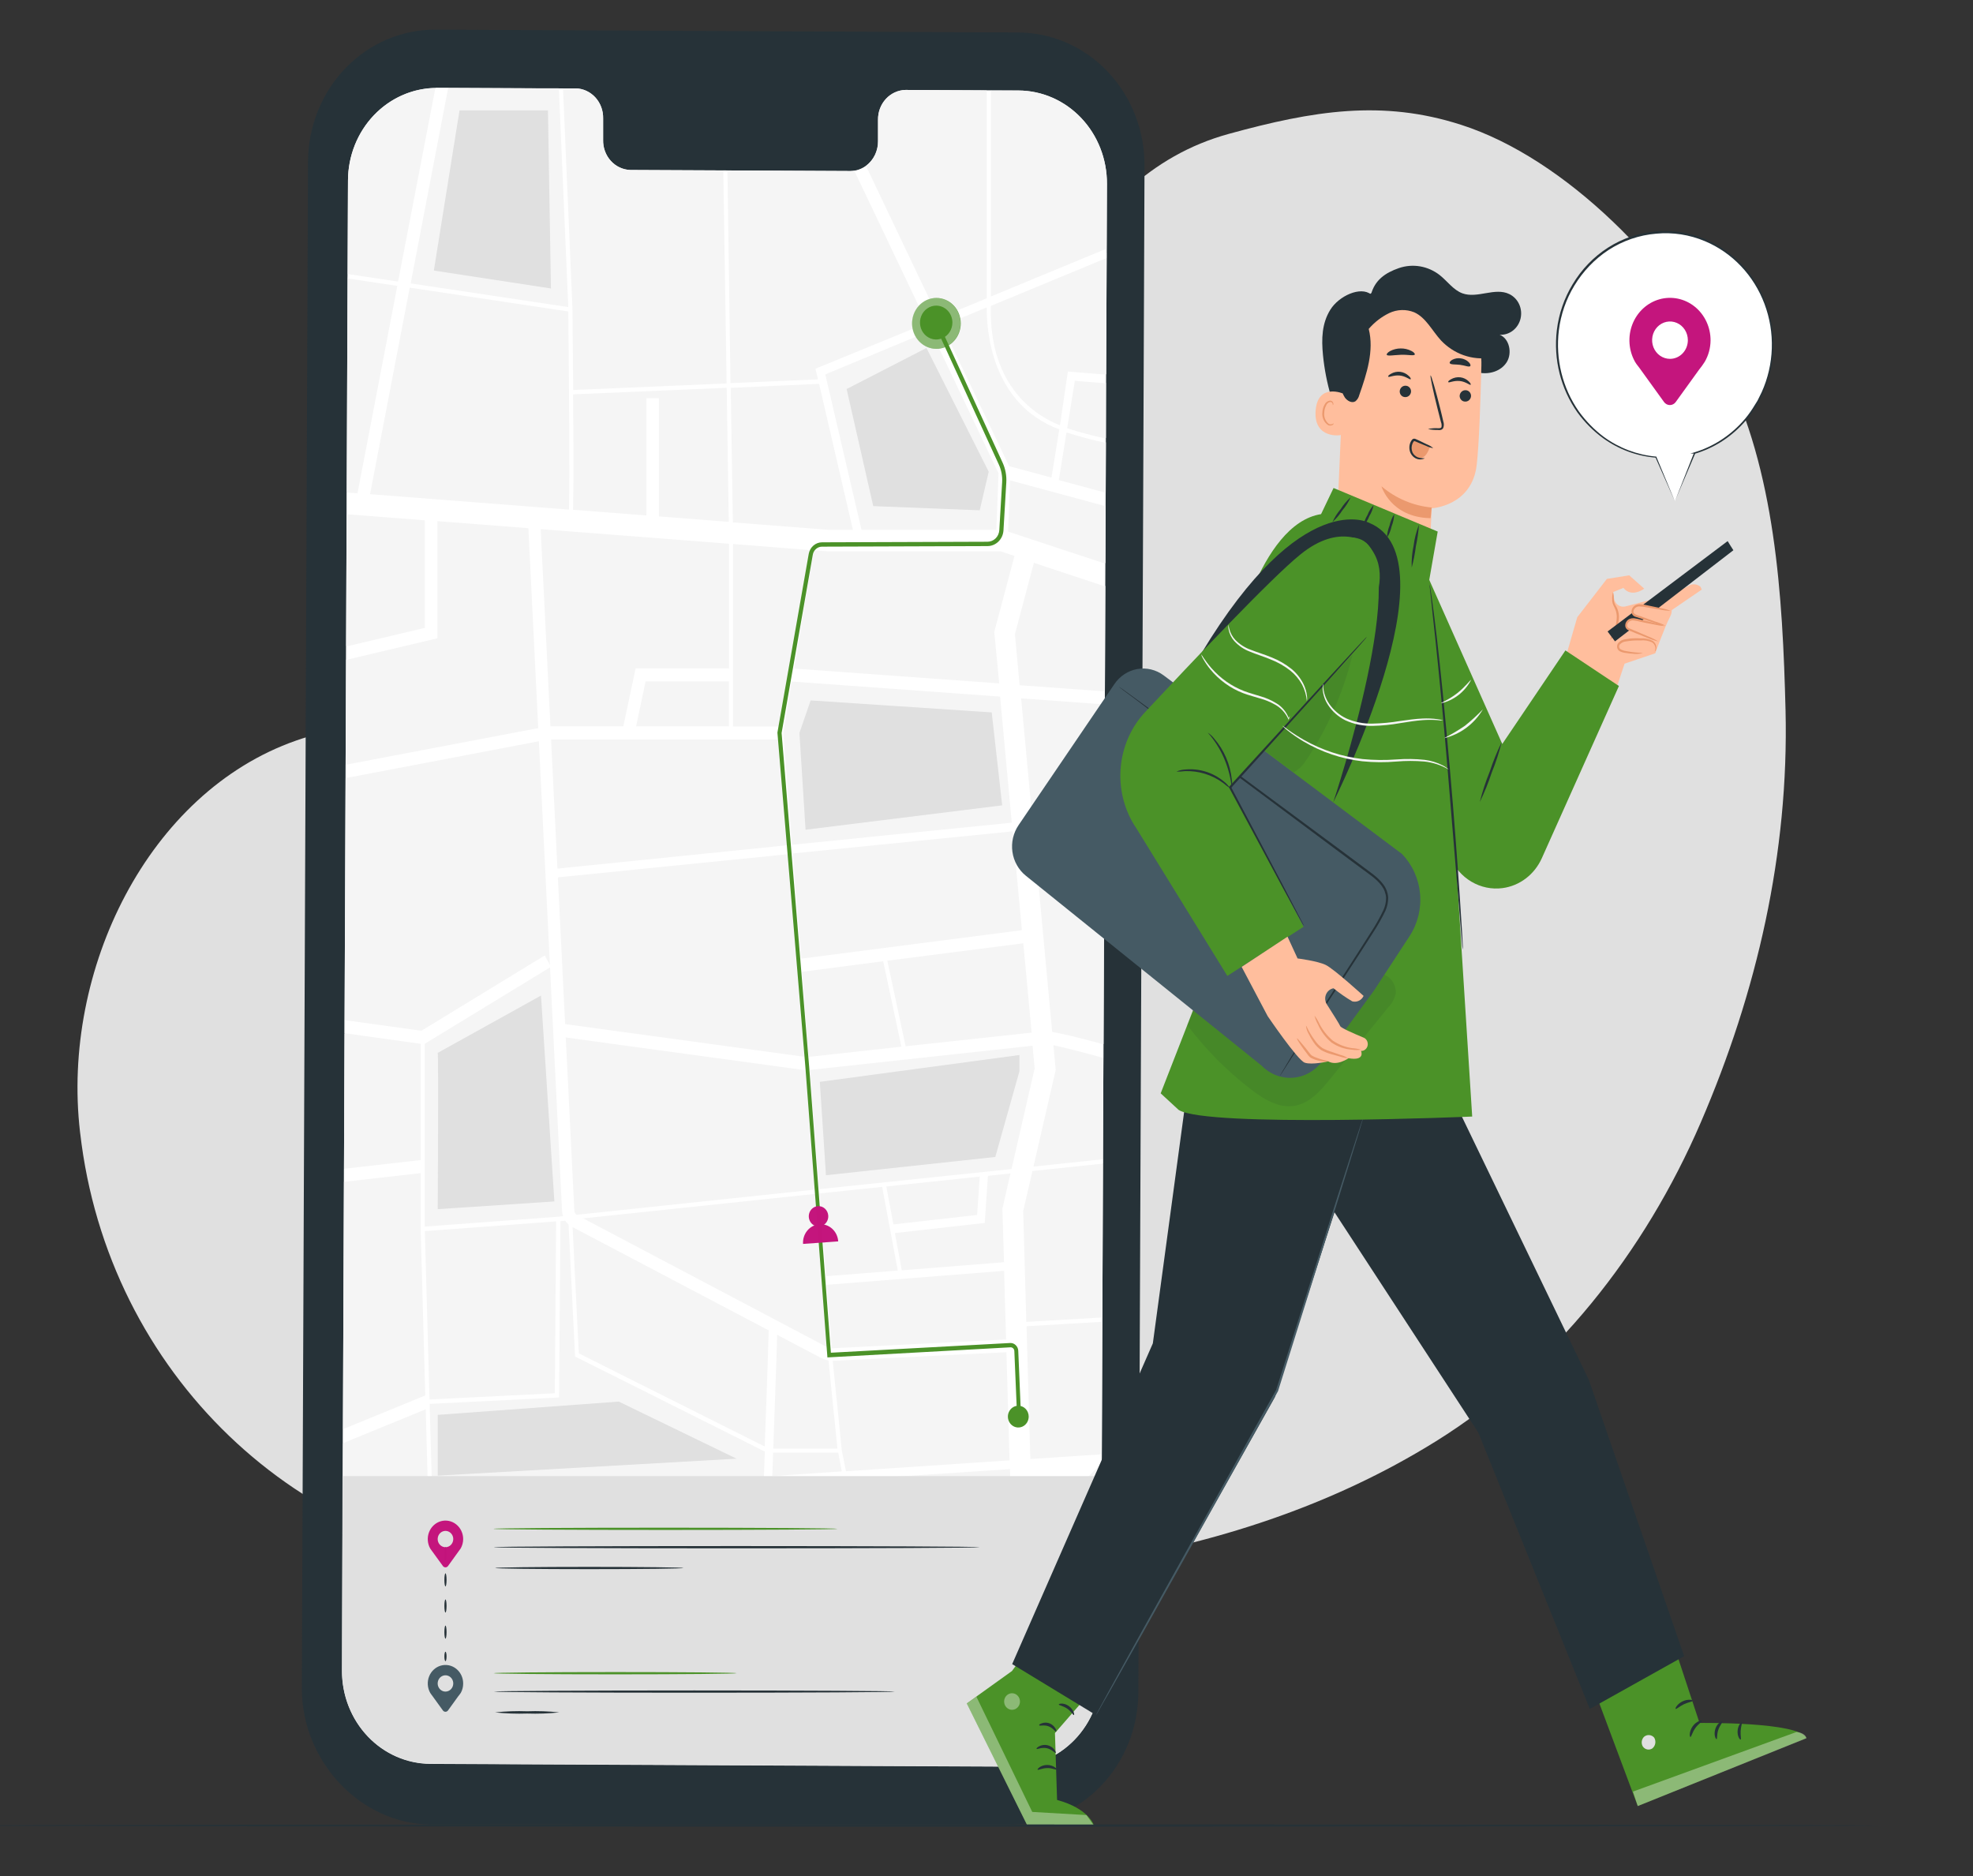 <svg width="428" height="407" viewBox="0 0 428 407" fill="none" xmlns="http://www.w3.org/2000/svg">
<rect x="0" y="0" width="428" height="407" fill="#333333" stroke="none"/>
<g clip-path="url(#clip0)">
<path d="M387.335 154.071C386.711 129.193 385.103 102.03 373.997 80.025C362.891 58.02 339.694 34.362 316.939 27.068C299.86 21.569 284.922 23.997 266.587 29.033C249.182 33.814 238.573 45.841 227.522 61.469C217.926 75.301 210.428 90.598 205.291 106.82C197.583 130.526 177.712 149.337 154.487 155.318C125.046 162.876 92.93 150.594 64.202 160.656C32.14 171.899 13.299 210.41 17.356 245.501C17.455 246.38 17.564 247.258 17.69 248.146C24.757 300.046 67.247 338.689 117.374 340.087L156.656 341.193C209.204 345.463 266.18 340.824 311.481 312.649C336.974 296.795 356.755 271.767 368.945 243.488C381.136 215.21 388.076 185.08 387.335 154.071Z" fill="#E0E0E0"/>
<path d="M219.253 395.765H93.49C78.29 395.699 65.476 382.15 65.476 366.259L66.814 35.089C66.829 31.302 67.559 27.555 68.963 24.063C70.366 20.572 72.414 17.404 74.991 14.741C77.567 12.079 80.621 9.975 83.977 8.549C87.333 7.123 90.925 6.404 94.547 6.433L220.889 7.047C224.502 7.063 228.077 7.823 231.409 9.284C234.741 10.745 237.765 12.878 240.308 15.561C242.852 18.244 244.865 21.424 246.233 24.921C247.6 28.418 248.296 32.162 248.279 35.94L246.941 367.118C246.926 370.901 246.197 374.644 244.797 378.132C243.396 381.62 241.352 384.785 238.78 387.446C236.208 390.107 233.16 392.211 229.809 393.639C226.458 395.066 222.871 395.789 219.253 395.765Z" fill="#263238"/>
<path d="M220.943 19.632L196.445 19.509C194.832 19.541 193.298 20.241 192.178 21.454C191.059 22.667 190.445 24.295 190.471 25.981V30.63C190.498 32.315 189.884 33.943 188.764 35.157C187.645 36.37 186.11 37.069 184.498 37.102L136.748 36.875C135.95 36.853 135.163 36.666 134.433 36.326C133.703 35.986 133.045 35.499 132.495 34.893C131.945 34.287 131.515 33.573 131.23 32.793C130.944 32.013 130.808 31.181 130.829 30.346V25.698C130.871 24.01 130.27 22.375 129.158 21.15C128.046 19.926 126.515 19.213 124.901 19.169H116.289L94.846 19.065C92.314 19.054 89.806 19.564 87.463 20.567C85.12 21.569 82.989 23.044 81.192 24.907C79.395 26.771 77.966 28.986 76.987 31.427C76.009 33.868 75.5 36.486 75.489 39.133L74.179 362.385C74.167 365.031 74.654 367.654 75.611 370.103C76.569 372.552 77.979 374.78 79.761 376.66C81.542 378.539 83.661 380.033 85.995 381.056C88.329 382.079 90.833 382.612 93.364 382.623L219.452 383.228C221.984 383.241 224.494 382.733 226.839 381.731C229.183 380.73 231.315 379.255 233.114 377.391C234.913 375.527 236.342 373.311 237.321 370.869C238.299 368.427 238.808 365.807 238.818 363.16L240.128 39.87C240.149 34.527 238.141 29.393 234.543 25.598C230.945 21.803 226.054 19.657 220.943 19.632Z" fill="#F5F5F5"/>
<path d="M167.428 322.098C167.283 326 167.148 329.656 167.03 332.708H185.104L182.89 321.077L167.428 322.098Z" fill="#F5F5F5"/>
<path d="M93.815 326.963L93.969 332.708H165.223C165.34 329.486 165.476 325.905 165.612 322.22L93.815 326.963Z" fill="#F5F5F5"/>
<path d="M183.839 321.011L186.062 332.708H219.461L219.054 318.687L183.839 321.011Z" fill="#F5F5F5"/>
<path d="M169.235 157.566L175.552 119.292L159.015 118.007V157.566H169.235Z" fill="#F5F5F5"/>
<path d="M92.324 305.714L74.377 313.065L74.323 326.359L92.857 325.14L92.324 305.714Z" fill="#F5F5F5"/>
<path d="M92.243 302.729L91.258 267.081H91.249V254.515L74.603 256.357L74.386 310.023L92.234 302.71L92.243 302.729Z" fill="#F5F5F5"/>
<path d="M91.249 226.444L74.739 224.167L74.621 253.503L91.249 251.661V226.444Z" fill="#F5F5F5"/>
<path d="M214.319 255.044L213.623 265.257L194.122 267.459L195.631 275.537L217.762 273.789L217.437 262.205L219.199 254.524L214.319 255.044Z" fill="#F5F5F5"/>
<path d="M179.167 276.831L194.719 275.612L191.33 257.462L177.757 258.898L179.167 276.831Z" fill="#F5F5F5"/>
<path d="M179.32 278.721L180.504 293.847L182.619 314.605L183.477 319.14L219 316.797L217.816 275.688L179.32 278.721Z" fill="#F5F5F5"/>
<path d="M118.178 207.283L119.543 209.739L92.153 226.425V266.107L121.07 263.972L176.781 258.048L174.748 232.094L121.513 224.819L121.865 221.984L174.522 229.174L171.07 185.212L118.946 190.465L118.775 188.575L170.916 183.332L169.109 160.391H118.946L74.965 168.791L74.748 221.313L91.421 223.59L118.178 207.283ZM94.954 262.328C94.954 262.328 95.162 229.647 94.954 228.428L117.311 215.994L120.211 260.656L94.954 262.328Z" fill="#F5F5F5"/>
<path d="M212.485 255.233L192.234 257.368L193.77 265.597L211.924 263.547L212.485 255.233Z" fill="#F5F5F5"/>
<path d="M167.681 315.096C167.618 316.816 167.554 318.526 167.5 320.199L182.573 319.206L181.796 315.134L167.681 315.096Z" fill="#F5F5F5"/>
<path d="M135.212 157.566L137.869 144.981H158.111V117.94L94.827 113.037V138.424L75.064 143.101L74.974 165.9L118.738 157.566H135.212Z" fill="#F5F5F5"/>
<path d="M177.441 82.33L176.898 80.015L201.062 70.019L185.348 37.026C185.049 37.077 184.747 37.102 184.444 37.102L157.804 36.969L158.527 83.143L177.441 82.33Z" fill="#F5F5F5"/>
<path d="M214.057 64.643V19.594L196.445 19.509C194.832 19.541 193.298 20.241 192.178 21.454C191.059 22.667 190.445 24.295 190.471 25.981V30.63C190.471 31.668 190.237 32.691 189.788 33.617C189.339 34.542 188.687 35.344 187.887 35.958L203.611 68.97L214.057 64.643Z" fill="#F5F5F5"/>
<path d="M123.221 66.571L121.178 19.15H116.29L97.177 19.055L89.044 61.469L123.221 66.571ZM118.865 23.95L119.516 62.574L94.114 58.691L99.671 23.95H118.865Z" fill="#F5F5F5"/>
<path d="M124.142 66.75V67.156C124.142 70.851 124.251 77.549 124.305 84.636L157.587 83.218L156.9 36.969L136.758 36.875C135.959 36.853 135.172 36.666 134.442 36.326C133.712 35.986 133.054 35.499 132.504 34.893C131.954 34.287 131.524 33.573 131.239 32.793C130.953 32.013 130.817 31.181 130.839 30.346V25.698C130.88 24.01 130.279 22.375 129.167 21.15C128.055 19.926 126.524 19.213 124.91 19.169H122.1L124.133 66.75H124.142Z" fill="#F5F5F5"/>
<path d="M86.351 61.081L94.412 19.093C89.377 19.182 84.577 21.33 81.04 25.076C77.502 28.822 75.51 33.869 75.489 39.133L75.399 60.07L75.489 59.456L86.351 61.081Z" fill="#F5F5F5"/>
<path d="M92.116 112.829L75.191 111.516L75.073 140.191L92.116 136.166V112.829Z" fill="#F5F5F5"/>
<path d="M86.17 61.969L75.399 60.354L75.209 106.782L77.531 106.962L86.17 61.969Z" fill="#F5F5F5"/>
<path d="M120.356 302.19L120.645 264.907L92.162 267.014L93.174 303.532L120.356 302.19Z" fill="#F5F5F5"/>
<path d="M125.597 293.583L165.937 313.783C166.425 300.556 166.841 288.273 166.841 287.451H167.744L168.178 286.563C168.747 286.865 168.747 286.865 168.449 295.86C168.277 300.877 168.042 307.557 167.798 314.246H181.661L179.609 293.989L176.898 259.031L124.206 264.586L125.597 293.583Z" fill="#F5F5F5"/>
<path d="M224.449 231.716L223.988 226.803L175.651 232.056L177.685 257.954L219.425 253.551L224.449 231.716Z" fill="#F5F5F5"/>
<path d="M158.111 147.816H140.047L137.987 157.566H158.111V147.816Z" fill="#F5F5F5"/>
<path d="M216.985 151.104L171.757 147.835L169.949 159.002L171.856 183.247L219.551 178.456L216.985 151.104ZM173.419 158.984L175.85 151.935L215.133 154.533L217.446 174.696L174.793 179.987L173.419 158.984Z" fill="#F5F5F5"/>
<path d="M221.675 201.775L219.687 180.337L171.964 185.136L173.763 207.954L221.675 201.775Z" fill="#F5F5F5"/>
<path d="M92.912 327.03L74.395 328.248L74.323 326.992L74.296 332.708H93.065L92.912 327.03Z" fill="#F5F5F5"/>
<path d="M239.794 53.995L240.065 54.713L240.128 39.87C240.15 34.527 238.141 29.393 234.543 25.598C230.945 21.803 226.054 19.657 220.943 19.632H214.934V64.293L239.794 53.995Z" fill="#F5F5F5"/>
<path d="M165.883 314.813L124.721 294.197L123.266 264.643L121.549 264.832L121.251 303.088L93.192 304.477V305.336L93.734 325.055L165.657 320.331C165.747 318.488 165.819 316.646 165.883 314.813ZM94.954 306.914L134.227 304.033L159.774 316.429L94.954 320.095V306.914Z" fill="#F5F5F5"/>
<path d="M228.091 103.598L229.781 93.205C215.015 87.697 213.994 71.597 214.039 66.75L204.397 70.737L218.91 101.189L228.091 103.598Z" fill="#F5F5F5"/>
<path d="M175.425 229.231L195.496 227.048L191.547 208.511L173.979 210.779L175.425 229.231Z" fill="#F5F5F5"/>
<path d="M217.048 119.613L179.564 119.603L176.456 119.358L172.217 145.029L216.714 148.241L215.684 137.083L220.066 120.605L217.048 119.613Z" fill="#F5F5F5"/>
<path d="M216.136 114.936L216.605 102.653L201.876 71.729L179.031 81.177L186.884 114.936H216.136ZM200.981 75.527L214.482 102.379L212.53 110.741L189.432 109.796L183.658 84.399L200.981 75.527Z" fill="#F5F5F5"/>
<path d="M221.964 262.697L222.66 286.752L238.899 285.797L238.953 286.742L222.687 287.697L223.509 316.495L238.872 315.484L238.98 317.364L223.564 318.384L223.979 332.708H238.944L239.269 252.407L223.961 254.023L221.964 262.697Z" fill="#F5F5F5"/>
<path d="M123.248 67.534L88.854 62.366L80.251 107.17L123.401 110.514C123.573 103.598 123.465 82.462 123.248 67.534Z" fill="#F5F5F5"/>
<path d="M179.817 114.889H185.022L177.657 83.266L158.518 84.088L158.979 113.273L179.817 114.889Z" fill="#F5F5F5"/>
<path d="M124.278 110.58L158.066 113.198L157.614 84.125L124.368 85.543C124.368 95.378 124.422 105.866 124.278 110.58Z" fill="#F5F5F5"/>
<path d="M221.937 204.599L192.441 208.398L196.409 226.954L223.726 223.978L221.937 204.599Z" fill="#F5F5F5"/>
<path d="M229.935 92.26L231.823 80.535L239.956 81.196L240.065 55.96L214.952 66.353C214.437 84.059 225.109 90.305 229.935 92.26Z" fill="#F5F5F5"/>
<path d="M220.265 137.508L221.286 148.572L239.685 149.904L239.775 127.115L224.377 122.022L220.265 137.508Z" fill="#F5F5F5"/>
<path d="M229.013 232.094L224.187 253.097L239.269 251.501L239.36 229.486C234.733 228.211 230.694 227.171 228.516 226.727L229.013 232.094Z" fill="#F5F5F5"/>
<path d="M218.838 115.238L239.794 122.164L239.848 109.702L219.262 104.137L218.838 115.238Z" fill="#F5F5F5"/>
<path d="M228.29 223.798C229.98 224.063 233.179 224.743 239.405 226.491L239.604 178.305L224.241 179.855L228.29 223.798Z" fill="#F5F5F5"/>
<path d="M224.015 178.003L239.577 176.434L239.667 152.748L221.548 151.434L224.015 178.003Z" fill="#F5F5F5"/>
<path d="M231.67 92.808C234.615 93.74 237.36 94.471 239.902 95V83.048L233.278 82.51L231.67 92.808Z" fill="#F5F5F5"/>
<path d="M229.853 104.071L239.857 106.782L239.902 95.973C237.308 95.435 234.48 94.698 231.516 93.744L229.853 104.071Z" fill="#F5F5F5"/>
<path d="M238.98 317.364L238.872 315.474L223.509 316.485L222.687 287.687L238.953 286.742L238.899 285.797L222.633 286.742L221.964 262.697L223.961 254.023L239.269 252.407V251.463L224.187 253.059L229.013 232.094L228.516 226.727C230.694 227.171 234.733 228.211 239.36 229.486V226.538C233.134 224.828 229.935 224.11 228.245 223.846L224.178 179.93L239.541 178.381V176.491L223.979 178.059L221.512 151.491L239.586 152.804V149.97L221.187 148.638L220.166 137.574L224.278 122.088L239.64 127.181V122.23L218.684 115.314L219.109 104.203L239.694 109.768V106.848L229.691 104.137L231.353 93.81C234.353 94.755 237.146 95.501 239.739 96.04V95.095C237.197 94.566 234.453 93.835 231.507 92.903L233.161 82.604L239.785 83.143V81.253L231.652 80.592L229.935 92.26C225.109 90.371 214.437 84.106 214.952 66.353L240.065 55.96V54.76L239.794 54.042L214.961 64.312V19.651H214.057V64.7L203.593 69.027L187.869 36.015C187.123 36.577 186.258 36.944 185.348 37.083L201.062 70.076L176.898 79.978L177.441 82.292L158.464 83.105L157.804 36.969H156.9L157.623 83.18L124.341 84.598C124.287 77.474 124.215 70.813 124.178 67.119V66.75L122.136 19.188H121.233L123.275 66.608L89.089 61.478L97.222 19.065H94.891C94.746 19.065 94.602 19.065 94.457 19.065L86.351 61.081L75.507 59.456L75.417 60.07V60.401L86.188 62.017L77.549 107.009L75.227 106.829V111.554L92.153 112.867V136.204L75.109 140.229V143.139L94.873 138.462V113.046L158.129 117.95V144.981H137.887L135.212 157.566H118.738L74.974 165.89V168.791L118.946 160.401H169.082L170.889 183.341L118.775 188.632L118.946 190.522L171.07 185.278L174.522 229.24L121.865 222.05L121.513 224.885L174.748 232.16L176.781 258.048L121.052 263.934L92.135 266.07V226.425L119.525 209.72L118.16 207.264L91.421 223.59L74.748 221.285V224.12L91.249 226.425V251.642L74.621 253.532V256.366L91.267 254.477V267.052L92.252 302.7L74.405 310.013V313.056L92.351 305.705L92.885 325.13L74.35 326.349V326.982L74.423 328.239L92.939 327.02L93.092 332.689H93.996L93.842 326.944L165.639 322.22C165.503 325.905 165.368 329.486 165.25 332.708H167.057C167.175 329.665 167.31 326 167.455 322.098L182.953 321.077L185.167 332.708H186.071L183.848 321.011L219.091 318.687L219.497 332.708H224.016L238.98 317.364ZM167.536 320.198C167.591 318.526 167.654 316.816 167.717 315.096H181.832L182.61 319.169L167.536 320.198ZM183.513 319.14L182.61 314.605L180.504 293.819L179.32 278.702L217.816 275.669L219 316.778L183.513 319.14ZM192.27 257.368L212.53 255.232L211.961 263.547L193.806 265.597L192.27 257.368ZM191.366 257.462L194.755 275.612L179.203 276.831L177.793 258.88L191.366 257.462ZM217.798 273.798L195.631 275.556L194.122 267.477L213.623 265.276L214.31 255.062L219.199 254.543L217.446 262.205L217.798 273.798ZM191.592 208.511L195.541 227.048L175.425 229.259L173.98 210.807L191.592 208.511ZM196.454 226.954L192.487 208.398L221.982 204.618L223.79 223.997L196.454 226.954ZM216.759 148.241L172.263 145.029L176.501 119.358L179.609 119.603H217.102L220.066 120.605L215.684 137.083L216.759 148.241ZM214.048 66.684C214.003 71.55 215.024 87.65 229.79 93.139L228.091 103.598L218.91 101.123L204.397 70.671L214.048 66.684ZM201.885 71.71L216.605 102.653L216.136 114.936H186.884L179.031 81.215L201.885 71.71ZM177.685 83.266L185.022 114.936H179.817L158.979 113.32L158.518 84.135L177.685 83.266ZM157.641 84.125L158.093 113.197L124.305 110.58C124.45 105.856 124.422 95.378 124.305 85.543L157.641 84.125ZM88.881 62.395L123.275 67.563C123.447 82.491 123.6 103.645 123.428 110.543L80.278 107.198L88.881 62.395ZM175.579 119.32L169.253 157.595H159.015V118.007L175.579 119.32ZM140.047 147.816H158.12V157.566H137.987L140.047 147.816ZM169.913 159.002L171.72 147.835L216.949 151.104L219.479 178.456L171.784 183.247L169.913 159.002ZM219.687 180.337L221.675 201.775L173.781 207.954L171.973 185.136L219.687 180.337ZM175.651 232.094L223.988 226.841L224.449 231.754L219.425 253.589L177.685 257.954L175.651 232.094ZM179.609 293.98L181.661 314.237H167.744C167.988 307.547 168.223 300.867 168.395 295.85C168.693 286.856 168.693 286.856 168.124 286.553L167.69 287.441H166.786C166.786 288.226 166.398 300.574 165.883 313.774L125.561 293.573L124.133 264.539L176.826 258.983L179.609 293.98ZM120.636 264.945L120.356 302.228L93.174 303.57L92.162 267.052L120.636 264.945ZM93.219 305.393V304.533L121.278 303.144L121.576 264.889L123.293 264.7L124.748 294.254L165.91 314.87C165.847 316.703 165.774 318.545 165.711 320.378L93.788 325.102L93.219 305.393Z" fill="white"/>
<path d="M134.227 304.033L94.954 306.914V320.095L159.783 316.419L134.227 304.033Z" fill="#E0E0E0"/>
<path d="M215.132 154.533L175.85 151.935L173.419 158.984L174.748 179.987L217.401 174.696L215.132 154.533Z" fill="#E0E0E0"/>
<path d="M74.296 320.198L74.206 355.705V362.942C74.33 368.177 76.4 373.155 79.977 376.82C83.554 380.486 88.355 382.55 93.364 382.576L219.452 383.18C221.984 383.194 224.494 382.686 226.839 381.684C229.183 380.683 231.315 379.208 233.114 377.344C234.913 375.48 236.342 373.264 237.321 370.822C238.299 368.38 238.808 365.76 238.818 363.112L238.944 320.198H74.296Z" fill="#E0E0E0"/>
<path d="M119.516 62.574L118.865 23.95H99.68L94.114 58.691L119.516 62.574Z" fill="#E0E0E0"/>
<path d="M212.53 110.694L214.482 102.332L200.981 75.48L183.658 84.39L189.432 109.787L212.53 110.694Z" fill="#E0E0E0"/>
<path d="M94.954 228.39C95.162 229.609 94.954 262.29 94.954 262.29L120.257 260.618L117.356 215.956L94.954 228.39Z" fill="#E0E0E0"/>
<path d="M179.176 254.93L177.838 234.673L221.151 228.853V232.349L215.91 250.971L179.176 254.93Z" fill="#E0E0E0"/>
<path d="M219.551 306.517L219.009 293.29L180.938 295.18C179.94 295.23 178.946 295.009 178.055 294.537L124.061 266.107C123.446 265.782 122.924 265.293 122.548 264.689C122.172 264.085 121.955 263.388 121.919 262.668L114.573 113.642C114.557 113.292 114.612 112.942 114.735 112.617C114.859 112.291 115.046 111.996 115.286 111.752C115.525 111.511 115.809 111.324 116.12 111.204C116.431 111.084 116.763 111.032 117.094 111.053L140.228 112.848V86.393H142.939V113.207C142.94 113.551 142.874 113.891 142.743 114.207C142.612 114.522 142.42 114.806 142.18 115.04C141.938 115.274 141.652 115.453 141.342 115.567C141.031 115.681 140.701 115.726 140.372 115.701L117.247 113.906L124.585 262.555C124.596 262.775 124.662 262.989 124.776 263.174C124.89 263.36 125.049 263.511 125.236 263.613L179.239 292.118C179.707 292.371 180.231 292.489 180.757 292.458L219.145 290.512C219.461 290.493 219.778 290.542 220.076 290.654C220.374 290.766 220.647 290.939 220.88 291.164C221.113 291.386 221.301 291.654 221.435 291.952C221.568 292.25 221.644 292.573 221.657 292.903L222.208 306.442L219.551 306.517Z" fill="white"/>
<path d="M208.409 70.151C208.409 71.243 208.1 72.309 207.52 73.217C206.94 74.124 206.116 74.832 205.151 75.249C204.187 75.667 203.126 75.776 202.102 75.563C201.078 75.35 200.138 74.825 199.4 74.053C198.662 73.281 198.159 72.298 197.956 71.228C197.752 70.157 197.857 69.048 198.256 68.04C198.656 67.032 199.332 66.17 200.2 65.564C201.068 64.957 202.088 64.634 203.132 64.634C203.825 64.632 204.512 64.774 205.153 65.051C205.794 65.328 206.376 65.734 206.866 66.247C207.356 66.76 207.745 67.368 208.01 68.038C208.275 68.708 208.41 69.427 208.409 70.151Z" fill="#4B9228"/>
<g opacity="0.6">
<path opacity="0.6" d="M205.854 74.849C208.335 73.25 209.107 69.851 207.579 67.257C206.05 64.662 202.798 63.855 200.317 65.453C197.836 67.052 197.064 70.451 198.593 73.046C200.121 75.64 203.373 76.447 205.854 74.849Z" fill="white"/>
</g>
<path d="M206.602 69.963C206.604 70.69 206.399 71.401 206.014 72.007C205.629 72.613 205.08 73.085 204.438 73.365C203.796 73.644 203.089 73.719 202.406 73.578C201.724 73.437 201.097 73.088 200.604 72.574C200.112 72.061 199.776 71.406 199.64 70.692C199.503 69.979 199.572 69.24 199.838 68.568C200.104 67.896 200.554 67.321 201.133 66.917C201.711 66.512 202.391 66.297 203.087 66.297C204.017 66.297 204.91 66.683 205.569 67.37C206.228 68.057 206.599 68.989 206.602 69.963Z" fill="#4B9228"/>
<path d="M220.69 308.539L220.039 293.063C220.035 292.953 220.009 292.844 219.965 292.744C219.92 292.644 219.857 292.554 219.779 292.479C219.7 292.405 219.609 292.347 219.51 292.309C219.41 292.272 219.305 292.255 219.199 292.26L179.492 294.452L174.712 231.489L168.648 158.965V158.899L175.434 120.161C175.557 119.454 175.913 118.815 176.439 118.354C176.966 117.893 177.63 117.64 178.317 117.638L214.22 117.515C214.872 117.514 215.499 117.254 215.974 116.787C216.449 116.321 216.736 115.682 216.777 115.002L217.392 104.609C217.47 103.281 217.221 101.953 216.669 100.754L202.644 70.161L203.466 69.755L217.491 100.348C218.108 101.695 218.385 103.185 218.295 104.675L217.681 115.068C217.621 115.987 217.231 116.847 216.589 117.477C215.947 118.106 215.1 118.458 214.22 118.46L178.317 118.583C177.841 118.582 177.379 118.757 177.014 119.077C176.649 119.396 176.403 119.84 176.32 120.331L169.552 159.002L175.525 231.376L180.242 293.432L219.1 291.325C219.323 291.308 219.548 291.34 219.759 291.418C219.971 291.496 220.164 291.619 220.329 291.778C220.497 291.935 220.633 292.125 220.73 292.337C220.826 292.55 220.88 292.781 220.889 293.016L221.54 308.502L220.69 308.539Z" fill="#4B9228"/>
<path d="M223.157 307.283C223.159 307.751 223.028 308.209 222.78 308.599C222.533 308.988 222.18 309.293 221.767 309.473C221.353 309.653 220.898 309.7 220.459 309.609C220.02 309.518 219.617 309.293 219.3 308.962C218.984 308.631 218.769 308.21 218.682 307.751C218.595 307.292 218.64 306.816 218.812 306.384C218.985 305.952 219.275 305.583 219.648 305.324C220.021 305.065 220.459 304.928 220.907 304.93C221.202 304.93 221.495 304.991 221.768 305.109C222.041 305.227 222.289 305.401 222.498 305.619C222.707 305.838 222.873 306.097 222.986 306.382C223.099 306.668 223.157 306.974 223.157 307.283Z" fill="#4B9228"/>
<path d="M179.673 263.698C179.7 264.134 179.604 264.569 179.395 264.947C179.187 265.326 178.875 265.631 178.501 265.825C178.127 266.019 177.706 266.092 177.291 266.036C176.877 265.98 176.488 265.797 176.173 265.51C175.858 265.223 175.632 264.845 175.522 264.423C175.413 264.002 175.425 263.556 175.558 263.142C175.69 262.727 175.937 262.363 176.268 262.096C176.598 261.828 176.997 261.669 177.414 261.638C177.691 261.618 177.97 261.655 178.234 261.747C178.499 261.84 178.743 261.986 178.952 262.177C179.162 262.369 179.334 262.602 179.458 262.863C179.581 263.124 179.654 263.408 179.673 263.698Z" fill="#C4147C" fill-opacity="0.99"/>
<path d="M177.757 265.569C176.745 265.642 175.803 266.131 175.137 266.931C174.471 267.73 174.136 268.773 174.205 269.83L181.832 269.282C181.763 268.225 181.294 267.239 180.53 266.543C179.766 265.847 178.768 265.496 177.757 265.569Z" fill="#C4147C" fill-opacity="0.99"/>
<path d="M96.635 338.452C96.765 338.452 96.87 337.818 96.87 337.035C96.87 336.252 96.765 335.618 96.635 335.618C96.505 335.618 96.4 336.252 96.4 337.035C96.4 337.818 96.505 338.452 96.635 338.452Z" fill="#263238"/>
<path d="M96.635 344.121C96.765 344.121 96.87 343.487 96.87 342.704C96.87 341.921 96.765 341.287 96.635 341.287C96.505 341.287 96.4 341.921 96.4 342.704C96.4 343.487 96.505 344.121 96.635 344.121Z" fill="#263238"/>
<path d="M96.635 349.79C96.765 349.79 96.87 349.156 96.87 348.373C96.87 347.59 96.765 346.956 96.635 346.956C96.505 346.956 96.4 347.59 96.4 348.373C96.4 349.156 96.505 349.79 96.635 349.79Z" fill="#263238"/>
<path d="M96.635 355.459C96.765 355.459 96.87 354.825 96.87 354.042C96.87 353.259 96.765 352.625 96.635 352.625C96.505 352.625 96.4 353.259 96.4 354.042C96.4 354.825 96.505 355.459 96.635 355.459Z" fill="#263238"/>
<path d="M96.635 360.335C96.765 360.335 96.87 359.878 96.87 359.314C96.87 358.751 96.765 358.294 96.635 358.294C96.505 358.294 96.4 358.751 96.4 359.314C96.4 359.878 96.505 360.335 96.635 360.335Z" fill="#263238"/>
<path d="M100.475 365.191C100.477 364.573 100.342 363.963 100.081 363.408C99.82 362.854 99.44 362.37 98.971 361.994C98.502 361.618 97.956 361.36 97.376 361.241C96.796 361.122 96.198 361.144 95.627 361.306C95.057 361.468 94.53 361.766 94.088 362.176C93.645 362.586 93.299 363.097 93.077 363.669C92.854 364.241 92.761 364.86 92.805 365.476C92.848 366.093 93.027 366.69 93.327 367.222C93.472 367.487 93.662 367.666 93.842 367.94L96.075 371.03C96.139 371.12 96.223 371.193 96.32 371.243C96.416 371.293 96.522 371.32 96.63 371.32C96.738 371.32 96.844 371.293 96.941 371.243C97.037 371.193 97.121 371.12 97.186 371.03L99.373 367.997C99.585 367.744 99.784 367.479 99.969 367.203C100.305 366.591 100.479 365.897 100.475 365.191ZM96.635 366.939C96.3 366.939 95.974 366.835 95.696 366.641C95.418 366.447 95.201 366.171 95.073 365.848C94.946 365.525 94.912 365.17 94.977 364.827C95.043 364.485 95.204 364.17 95.44 363.923C95.676 363.676 95.977 363.507 96.305 363.439C96.633 363.371 96.973 363.406 97.281 363.54C97.59 363.673 97.854 363.9 98.04 364.19C98.225 364.481 98.325 364.823 98.325 365.172C98.325 365.641 98.147 366.09 97.83 366.421C97.513 366.753 97.083 366.939 96.635 366.939Z" fill="#455A64"/>
<path d="M194.122 366.939C194.122 367.071 174.639 367.184 150.62 367.184C126.6 367.184 107.117 367.071 107.117 366.939C107.117 366.807 126.591 366.693 150.62 366.693C174.648 366.693 194.122 366.807 194.122 366.939Z" fill="#263238"/>
<path d="M159.774 362.952C159.774 363.084 147.972 363.197 133.423 363.197C118.874 363.197 107.063 363.084 107.063 362.952C107.063 362.819 118.856 362.706 133.423 362.706C147.99 362.706 159.774 362.81 159.774 362.952Z" fill="#4B9228"/>
<path d="M121.332 371.455C119.017 371.698 116.69 371.78 114.365 371.701C112.037 371.78 109.706 371.698 107.388 371.455C109.706 371.206 112.037 371.124 114.365 371.209C116.69 371.124 119.018 371.206 121.332 371.455Z" fill="#263238"/>
<path d="M100.475 333.87C100.477 333.252 100.342 332.642 100.081 332.088C99.82 331.533 99.44 331.049 98.971 330.673C98.502 330.297 97.956 330.04 97.376 329.92C96.796 329.801 96.198 329.823 95.627 329.986C95.057 330.148 94.53 330.445 94.088 330.855C93.645 331.265 93.299 331.776 93.077 332.348C92.854 332.921 92.761 333.539 92.805 334.156C92.848 334.772 93.027 335.369 93.327 335.901C93.472 336.157 93.662 336.346 93.842 336.62L96.075 339.7C96.139 339.79 96.223 339.863 96.32 339.913C96.416 339.963 96.522 339.989 96.63 339.989C96.738 339.989 96.844 339.963 96.941 339.913C97.037 339.863 97.121 339.79 97.186 339.7L99.373 336.667C99.572 336.419 99.759 336.16 99.933 335.892C100.283 335.281 100.471 334.583 100.475 333.87ZM96.635 335.618C96.3 335.618 95.974 335.514 95.696 335.32C95.418 335.126 95.201 334.85 95.073 334.527C94.946 334.205 94.912 333.849 94.977 333.507C95.043 333.164 95.204 332.849 95.44 332.602C95.676 332.355 95.977 332.187 96.305 332.118C96.633 332.05 96.973 332.085 97.281 332.219C97.59 332.353 97.854 332.579 98.04 332.87C98.225 333.16 98.325 333.502 98.325 333.851C98.325 334.32 98.147 334.769 97.83 335.101C97.513 335.432 97.083 335.618 96.635 335.618Z" fill="#C4147C" fill-opacity="0.99"/>
<path d="M212.494 335.618C212.494 335.76 188.899 335.864 159.801 335.864C130.703 335.864 107.117 335.76 107.117 335.618C107.117 335.476 130.703 335.372 159.801 335.372C188.899 335.372 212.494 335.486 212.494 335.618Z" fill="#263238"/>
<path d="M181.661 331.631C181.661 331.773 164.961 331.876 144.366 331.876C123.772 331.876 107.063 331.773 107.063 331.631C107.063 331.489 123.763 331.385 144.366 331.385C164.97 331.385 181.661 331.499 181.661 331.631Z" fill="#4B9228"/>
<path d="M148.27 340.134C148.27 340.266 139.125 340.38 127.838 340.38C116.552 340.38 107.388 340.266 107.388 340.134C107.388 340.002 116.543 339.889 127.838 339.889C139.134 339.889 148.27 340.002 148.27 340.134Z" fill="#263238"/>
<path d="M363.344 108.72L359.223 99.13C353.403 98.634 347.97 95.88 343.993 91.409C340.016 86.938 337.782 81.073 337.73 74.967C337.678 68.862 339.812 62.956 343.713 58.412C347.613 53.868 352.998 51.013 358.809 50.409C364.621 49.804 370.438 51.494 375.118 55.146C379.798 58.798 383.003 64.148 384.102 70.145C385.202 76.142 384.116 82.352 381.06 87.554C378.003 92.757 373.195 96.576 367.582 98.261L363.344 108.72Z" fill="white"/>
<path d="M363.343 108.719C363.65 107.925 364.897 104.77 367.482 98.213L367.59 98.383H366.686L367.59 98.118C371.52 96.925 375.079 94.669 377.91 91.58C378.758 90.657 379.526 89.658 380.205 88.594C380.549 88.046 380.91 87.489 381.253 86.913L382.157 85.08C383.503 82.1 384.251 78.864 384.357 75.57C384.463 72.277 383.924 68.996 382.773 65.928C381.622 62.86 379.884 60.071 377.665 57.731C375.445 55.392 372.792 53.551 369.867 52.323C366.509 50.903 362.875 50.343 359.267 50.688C355.594 50.995 352.044 52.213 348.911 54.241C345.929 56.207 343.404 58.844 341.519 61.96C339.729 64.9 338.581 68.216 338.158 71.673C337.398 77.899 338.954 84.193 342.504 89.256C344.035 91.373 345.863 93.237 347.926 94.783C351.267 97.212 355.159 98.682 359.213 99.044H359.321V99.11C361.825 105.138 363.017 107.992 363.334 108.747C362.999 108.001 361.752 105.176 359.114 99.205L359.204 99.271C355.097 98.949 351.145 97.492 347.755 95.047C345.638 93.5 343.764 91.62 342.197 89.473C338.564 84.34 336.962 77.942 337.724 71.606C338.15 68.081 339.313 64.697 341.131 61.695C343.072 58.433 345.719 55.692 348.858 53.694C351.997 51.695 355.541 50.494 359.204 50.187C362.872 49.862 366.561 50.455 369.967 51.916C373.232 53.305 376.164 55.431 378.551 58.143C380.8 60.724 382.495 63.778 383.522 67.1C385.385 73.091 384.99 79.6 382.419 85.297C382.112 85.921 381.796 86.535 381.515 87.187C381.235 87.838 380.802 88.33 380.449 88.887C379.757 89.966 378.97 90.975 378.1 91.901C375.219 95.016 371.598 97.272 367.608 98.439V98.203H367.807L367.735 98.383C364.978 104.798 363.668 107.935 363.343 108.719Z" fill="#263238"/>
<path d="M371.069 73.836C371.073 72.42 370.764 71.022 370.166 69.751C369.569 68.48 368.699 67.37 367.624 66.508C366.549 65.647 365.299 65.056 363.97 64.782C362.641 64.508 361.269 64.558 359.962 64.929C358.655 65.3 357.447 65.981 356.433 66.92C355.419 67.859 354.626 69.03 354.115 70.341C353.604 71.653 353.39 73.07 353.489 74.483C353.588 75.895 353.998 77.265 354.686 78.485C355.02 79.08 355.445 79.505 355.869 80.129L360.975 87.205C361.123 87.411 361.315 87.578 361.536 87.692C361.756 87.807 361.999 87.867 362.245 87.867C362.491 87.867 362.734 87.807 362.954 87.692C363.174 87.578 363.366 87.411 363.514 87.205L368.539 80.242C368.995 79.679 369.421 79.089 369.813 78.475C370.623 77.075 371.057 75.472 371.069 73.836ZM362.276 77.842C361.509 77.844 360.758 77.608 360.119 77.163C359.48 76.718 358.982 76.085 358.687 75.344C358.393 74.603 358.315 73.788 358.465 73.001C358.614 72.213 358.983 71.49 359.526 70.923C360.069 70.355 360.76 69.969 361.513 69.813C362.266 69.657 363.046 69.738 363.755 70.046C364.464 70.354 365.069 70.875 365.495 71.543C365.92 72.211 366.146 72.996 366.144 73.798C366.143 74.332 366.041 74.859 365.845 75.351C365.648 75.843 365.361 76.29 364.999 76.665C364.637 77.041 364.208 77.338 363.736 77.54C363.264 77.742 362.759 77.845 362.249 77.842H362.276Z" fill="#C4147C" fill-opacity="0.99"/>
<path d="M297.402 63.916C298.215 60.769 300.484 59.191 303.439 58.162C304.925 57.648 306.508 57.517 308.053 57.781C309.598 58.044 311.059 58.693 312.313 59.673C313.975 60.987 315.277 62.914 317.247 63.632C320.491 64.813 324.295 62.272 327.413 63.793C328.347 64.245 329.102 65.023 329.546 65.993C329.991 66.964 330.099 68.066 329.851 69.11C329.603 70.155 329.014 71.076 328.187 71.716C327.359 72.356 326.344 72.675 325.316 72.617C327.431 73.43 328.091 76.586 326.853 78.56C325.615 80.535 323.075 81.272 320.852 80.837C318.654 80.276 316.645 79.097 315.042 77.427C313.37 75.849 311.861 74.063 310.072 72.636C308.333 71.1 306.131 70.253 303.854 70.246C300.8 70.416 298.188 72.825 296.824 75.679C295.459 78.532 295.152 81.811 295.016 84.995C294.881 88.178 294.791 91.419 293.887 94.443C293.778 94.802 293.616 95.199 293.272 95.312C292.784 95.473 292.369 94.925 292.116 94.443C289.335 89.044 287.595 83.128 286.992 77.03C286.649 73.496 286.739 70.151 288.591 67.175C290.444 64.199 295.143 62.016 297.447 63.887" fill="#263238"/>
<path d="M291.546 78.712L289.983 114.473C289.721 120.558 290.516 129.59 299.734 129.59C307.731 128.967 310.09 121.153 310.334 115.475C310.451 112.782 310.551 110.533 310.578 110.259C310.578 110.259 319.325 109.824 320.346 100.811C320.843 96.474 321.16 87.442 321.358 79.278C321.464 75.036 320.035 70.909 317.356 67.721C314.677 64.533 310.946 62.519 306.909 62.083L306.077 61.988C297.086 61.544 291.691 69.292 291.546 78.712Z" fill="#FFBE9D"/>
<path d="M310.569 110.089C306.582 109.722 302.79 108.12 299.679 105.488C299.679 105.488 301.667 112.253 310.334 112.404L310.569 110.089Z" fill="#EB996E"/>
<path d="M319.108 85.949C319.078 86.285 318.923 86.595 318.676 86.813C318.429 87.03 318.111 87.137 317.789 87.111C317.632 87.106 317.477 87.069 317.334 87.001C317.191 86.933 317.062 86.836 316.956 86.715C316.849 86.595 316.766 86.453 316.712 86.299C316.658 86.145 316.634 85.981 316.641 85.817C316.673 85.481 316.829 85.171 317.075 84.952C317.321 84.734 317.638 84.624 317.961 84.645C318.118 84.65 318.274 84.688 318.417 84.756C318.561 84.825 318.69 84.922 318.797 85.044C318.904 85.165 318.987 85.308 319.04 85.463C319.094 85.619 319.117 85.784 319.108 85.949Z" fill="#263238"/>
<path d="M319.027 83.464C318.855 83.615 318.006 82.793 316.677 82.651C315.349 82.51 314.319 83.086 314.192 82.906C314.066 82.727 314.319 82.538 314.771 82.264C315.385 81.912 316.089 81.767 316.786 81.848C317.46 81.928 318.092 82.229 318.593 82.708C319 83.076 319.108 83.398 319.027 83.464Z" fill="#263238"/>
<path d="M306.095 84.976C306.066 85.31 305.912 85.619 305.667 85.836C305.422 86.053 305.105 86.161 304.785 86.138C304.628 86.134 304.473 86.097 304.329 86.03C304.185 85.963 304.056 85.865 303.949 85.745C303.842 85.624 303.759 85.482 303.706 85.327C303.652 85.172 303.629 85.008 303.637 84.843C303.665 84.507 303.818 84.196 304.063 83.977C304.308 83.758 304.626 83.648 304.948 83.672C305.106 83.677 305.261 83.714 305.405 83.783C305.548 83.851 305.677 83.949 305.784 84.071C305.891 84.192 305.974 84.335 306.027 84.49C306.081 84.646 306.104 84.811 306.095 84.976Z" fill="#263238"/>
<path d="M306.005 82.273C305.842 82.425 304.984 81.603 303.665 81.461C302.345 81.319 301.297 81.905 301.17 81.716C301.044 81.527 301.297 81.348 301.749 81.074C302.364 80.722 303.067 80.576 303.764 80.658C304.437 80.742 305.068 81.043 305.571 81.518C306.005 81.867 306.095 82.207 306.005 82.273Z" fill="#263238"/>
<path d="M309.764 93.063C310.483 92.905 311.218 92.848 311.951 92.893C312.295 92.893 312.62 92.893 312.701 92.629C312.763 92.265 312.723 91.891 312.584 91.552C312.349 90.663 312.114 89.737 311.861 88.717C310.858 84.739 310.18 81.48 310.334 81.442C310.487 81.404 311.418 84.598 312.412 88.575C312.647 89.52 312.882 90.465 313.09 91.41C313.249 91.864 313.249 92.363 313.09 92.818C313.029 92.937 312.943 93.04 312.838 93.118C312.733 93.197 312.612 93.249 312.484 93.271C312.292 93.299 312.098 93.299 311.906 93.271C311.187 93.29 310.468 93.221 309.764 93.063Z" fill="#263238"/>
<path d="M306.909 76.897C306.746 77.257 305.445 76.897 303.872 76.964C302.3 77.03 300.999 77.285 300.827 76.964C300.755 76.793 301.008 76.463 301.55 76.151C302.269 75.778 303.061 75.584 303.863 75.584C304.668 75.574 305.463 75.762 306.186 76.132C306.719 76.397 306.972 76.727 306.909 76.897Z" fill="#263238"/>
<path d="M318.946 79.411C318.683 79.704 317.807 79.269 316.713 79.137C315.62 79.004 314.671 79.137 314.49 78.768C314.409 78.598 314.59 78.305 315.024 78.05C315.601 77.746 316.255 77.637 316.894 77.738C317.539 77.818 318.143 78.109 318.62 78.57C318.973 78.929 319.063 79.269 318.946 79.411Z" fill="#263238"/>
<path d="M291.546 85.448C291.411 85.363 285.826 82.963 285.392 89.133C284.959 95.302 290.968 94.49 290.986 94.311C291.004 94.131 291.546 85.448 291.546 85.448Z" fill="#FFBE9D"/>
<path d="M289.332 91.835C289.332 91.835 289.224 91.901 289.043 91.967C288.922 92.02 288.791 92.047 288.659 92.047C288.527 92.047 288.397 92.02 288.275 91.967C287.912 91.685 287.628 91.307 287.452 90.872C287.275 90.437 287.213 89.96 287.272 89.492C287.29 88.959 287.426 88.439 287.67 87.971C287.738 87.782 287.85 87.614 287.994 87.48C288.139 87.347 288.313 87.252 288.501 87.205C288.62 87.182 288.744 87.203 288.85 87.265C288.955 87.327 289.037 87.427 289.079 87.546C289.152 87.725 289.079 87.848 289.134 87.857C289.188 87.867 289.269 87.772 289.242 87.508C289.215 87.353 289.142 87.211 289.034 87.101C288.958 87.031 288.869 86.978 288.773 86.944C288.677 86.909 288.575 86.896 288.474 86.903C288.23 86.936 287.997 87.033 287.798 87.185C287.599 87.337 287.44 87.539 287.335 87.772C287.045 88.29 286.881 88.874 286.856 89.473C286.794 90.019 286.884 90.572 287.117 91.066C287.349 91.559 287.714 91.971 288.167 92.251C288.322 92.31 288.487 92.333 288.651 92.316C288.816 92.3 288.974 92.245 289.116 92.156C289.314 91.986 289.35 91.844 289.332 91.835Z" fill="#EB996E"/>
<path d="M323.337 77.597C321.384 77.9 319.39 77.715 317.518 77.059C315.646 76.402 313.949 75.291 312.566 73.817C310.659 71.729 309.321 68.876 306.782 67.742C305.913 67.393 304.986 67.228 304.055 67.258C303.124 67.287 302.208 67.509 301.36 67.912C299.669 68.73 298.156 69.9 296.914 71.351C298.116 76.075 296.48 81.083 294.863 85.703C294.735 86.234 294.443 86.706 294.031 87.045C293.281 87.527 292.287 86.979 291.745 86.242C290.969 84.997 290.558 83.542 290.561 82.056C290.28 78.695 290.642 75.31 291.628 72.098C292.629 68.871 294.514 66.023 297.05 63.906C300.315 61.364 304.398 60.249 308.436 60.798C312.452 61.373 316.19 63.261 319.117 66.193C320.532 67.469 321.622 69.092 322.289 70.917" fill="#263238"/>
<path d="M310.171 96.984C309.99 97.539 309.734 98.064 309.412 98.543C309.249 98.783 309.039 98.984 308.796 99.132C308.553 99.28 308.282 99.373 308.002 99.403C307.702 99.402 307.407 99.323 307.144 99.173C306.88 99.023 306.657 98.806 306.493 98.543C306.18 98.008 306.035 97.383 306.077 96.757C306.077 96.191 306.348 95.52 306.882 95.454C307.107 95.443 307.332 95.495 307.532 95.605L310.352 96.795" fill="#EB996E"/>
<path d="M309.041 99.394C308.534 99.426 308.025 99.358 307.541 99.195C307.051 98.99 306.647 98.608 306.403 98.118C306.28 97.82 306.217 97.498 306.217 97.173C306.217 96.848 306.28 96.527 306.403 96.228C306.471 96.071 306.556 95.922 306.656 95.784C306.764 95.662 306.746 95.671 306.864 95.69C306.981 95.709 307.162 95.813 307.315 95.87C307.469 95.926 307.632 96.011 307.776 96.068C308.382 96.323 308.924 96.55 309.385 96.729C309.87 96.971 310.388 97.134 310.921 97.211C310.502 96.862 310.032 96.584 309.529 96.389C309.087 96.162 308.553 95.907 307.957 95.624L307.505 95.416C307.338 95.329 307.166 95.253 306.99 95.189C306.854 95.147 306.71 95.147 306.574 95.189C306.448 95.246 306.339 95.338 306.258 95.454C306.129 95.623 306.022 95.811 305.942 96.011C305.789 96.386 305.718 96.791 305.734 97.198C305.75 97.605 305.851 98.003 306.032 98.364C306.181 98.654 306.385 98.911 306.63 99.119C306.875 99.326 307.157 99.481 307.46 99.573C307.859 99.689 308.281 99.689 308.68 99.573C308.924 99.516 309.059 99.422 309.041 99.394Z" fill="#263238"/>
<path d="M362.087 353.768L368.674 373.741C368.674 373.741 390.299 373.458 391.862 377.02L355.273 391.769L343.796 361.081L362.087 353.768Z" fill="#4B9228"/>
<path d="M356.746 376.651C356.435 376.906 356.226 377.272 356.157 377.678C356.089 378.084 356.167 378.503 356.375 378.853C356.606 379.186 356.95 379.414 357.337 379.489C357.724 379.565 358.124 379.483 358.454 379.259C358.782 378.988 359.003 378.6 359.075 378.17C359.146 377.739 359.064 377.296 358.842 376.925C358.566 376.603 358.181 376.405 357.768 376.373C357.355 376.342 356.947 376.479 356.628 376.755" fill="#E0E0E0"/>
<g opacity="0.6">
<path opacity="0.6" d="M355.273 391.769L354.234 388.632L389.703 375.707C389.703 375.707 391.609 375.792 391.862 377.067L355.273 391.769Z" fill="white"/>
</g>
<path d="M369.189 373.307C369.253 373.496 368.394 373.94 367.735 374.894C367.075 375.848 366.903 376.784 366.704 376.784C366.506 376.784 366.388 375.593 367.201 374.45C368.015 373.307 369.171 373.118 369.189 373.307Z" fill="#263238"/>
<path d="M373.644 373.42C373.753 373.59 373.093 374.214 372.741 375.253C372.388 376.292 372.56 377.19 372.379 377.256C372.199 377.322 371.693 376.311 372.108 375.026C372.524 373.741 373.572 373.241 373.644 373.42Z" fill="#263238"/>
<path d="M377.593 377.341C377.44 377.455 376.852 376.614 376.934 375.452C377.015 374.289 377.702 373.496 377.837 373.619C377.973 373.741 377.648 374.497 377.593 375.508C377.539 376.519 377.765 377.256 377.593 377.341Z" fill="#263238"/>
<path d="M367.21 368.932C367.21 369.131 366.307 369.206 365.304 369.679C364.301 370.151 363.65 370.812 363.496 370.69C363.343 370.567 363.858 369.594 365.023 369.046C366.189 368.498 367.246 368.743 367.21 368.932Z" fill="#263238"/>
<path d="M227.856 351.141L227.449 351.699L219.524 362.479L209.719 369.509L222.85 395.964H237.308C237.308 395.964 236.269 392.326 229.311 390.446L228.85 375.933L241.339 361.591" fill="#4B9228"/>
<g opacity="0.6">
<path opacity="0.6" d="M209.719 369.537L222.85 395.982L237.308 396.001L235.682 393.724L223.925 393.044L211.807 368.044L209.719 369.537Z" fill="white"/>
</g>
<path d="M229.193 383.832C229.085 383.993 228.29 383.492 227.133 383.53C225.976 383.568 225.199 384.04 225.082 383.889C224.964 383.738 225.769 382.878 227.124 382.859C228.48 382.84 229.356 383.719 229.193 383.832Z" fill="#263238"/>
<path d="M228.995 380.232C228.85 380.346 228.199 379.448 227.052 379.212C225.904 378.976 224.973 379.524 224.883 379.372C224.793 379.221 225 379.051 225.407 378.815C225.953 378.524 226.577 378.434 227.177 378.561C227.778 378.688 228.32 379.024 228.714 379.514C229.004 379.892 229.058 380.194 228.995 380.232Z" fill="#263238"/>
<path d="M229.085 375.612C228.931 375.697 228.434 374.819 227.431 374.46C226.428 374.1 225.516 374.46 225.443 374.261C225.371 374.063 225.588 373.978 225.994 373.817C226.527 373.622 227.107 373.622 227.639 373.817C228.173 374.015 228.628 374.394 228.931 374.894C229.193 375.291 229.193 375.574 229.085 375.612Z" fill="#263238"/>
<path d="M232.962 372.031C232.79 372.088 232.383 371.228 231.489 370.624C230.594 370.019 229.681 369.924 229.681 369.735C229.681 369.546 230.748 369.301 231.841 370.066C232.935 370.831 233.133 372.003 232.962 372.031Z" fill="#263238"/>
<g opacity="0.6">
<path opacity="0.6" d="M221.259 369.093C221.259 369.448 221.159 369.795 220.97 370.09C220.781 370.385 220.513 370.616 220.199 370.751C219.886 370.887 219.54 370.923 219.207 370.854C218.874 370.784 218.568 370.613 218.328 370.362C218.088 370.111 217.925 369.791 217.858 369.443C217.792 369.095 217.826 368.734 217.956 368.406C218.086 368.078 218.306 367.798 218.588 367.6C218.871 367.403 219.203 367.298 219.542 367.298C219.998 367.298 220.434 367.487 220.756 367.824C221.078 368.16 221.259 368.617 221.259 369.093Z" fill="white"/>
</g>
<path d="M276.003 242.298L320.708 310.797L344.872 370.699L365.34 359.257L344.646 299.271L314.246 236.26L276.003 242.298Z" fill="#263238"/>
<path d="M257.541 236.26L250.086 291.4L219.569 360.977L237.742 372.031L276.555 303.069L298.098 236.26H257.541Z" fill="#263238"/>
<path d="M237.742 372.031C237.783 371.915 237.838 371.804 237.905 371.701C238.022 371.464 238.194 371.143 238.411 370.756C238.872 369.896 239.54 368.668 240.39 367.109C242.143 363.925 244.655 359.361 247.764 353.74L272.235 309.739L276.799 301.557V301.604L290.218 259.361C291.917 254.07 293.29 249.809 294.248 246.842L295.351 243.469L295.649 242.6C295.679 242.499 295.718 242.401 295.767 242.307C295.748 242.412 295.723 242.516 295.694 242.619L295.432 243.498L294.402 246.899L290.516 259.465C287.164 270.142 282.501 284.975 277.241 301.765L272.678 309.947C263.081 327.096 254.388 342.61 248.089 353.881C244.926 359.465 242.369 364 240.589 367.165C239.685 368.706 239.007 369.915 238.528 370.765L237.977 371.71C237.906 371.823 237.828 371.93 237.742 372.031Z" fill="#455A64"/>
<path d="M317.084 206.404L315.575 182.736L309.846 126.935L311.879 115.304L289.287 105.856L286.576 111.525C273.021 113.66 267.301 141.655 267.301 141.655L266.831 198.581L251.785 237.168L255.689 240.767C261.861 244.641 319.361 242.203 319.361 242.203L317.084 206.404Z" fill="#4B9228"/>
<g opacity="0.3">
<path opacity="0.3" d="M257.541 222.362C261.483 227.577 266.072 232.219 271.187 236.166C273.997 238.367 277.323 240.455 280.784 239.879C284.245 239.303 286.621 236.43 288.817 233.719L301.17 218.488C301.947 217.688 302.5 216.682 302.77 215.578C302.832 214.85 302.704 214.118 302.398 213.46C302.092 212.803 301.621 212.245 301.035 211.846C299.854 211.057 298.502 210.592 297.104 210.495C288.429 209.418 279.934 213.925 271.214 214C268.232 214 263.37 213.405 260.551 214.435L257.541 222.362Z" fill="#152528"/>
</g>
<path d="M304.107 185.221C306.345 187.516 307.739 190.561 308.044 193.823C308.35 197.084 307.548 200.354 305.779 203.059L298.053 214.879L286.838 230.204C286.078 231.239 285.115 232.094 284.014 232.711C282.914 233.328 281.7 233.693 280.454 233.782C279.208 233.872 277.959 233.683 276.788 233.229C275.617 232.775 274.552 232.066 273.663 231.149L222.524 189.955C220.957 188.693 219.919 186.845 219.627 184.8C219.336 182.754 219.814 180.67 220.961 178.985L241.745 148.392C242.327 147.533 243.065 146.802 243.917 146.242C244.769 145.682 245.718 145.303 246.711 145.128C247.703 144.952 248.719 144.983 249.7 145.219C250.681 145.455 251.607 145.891 252.427 146.502L304.107 185.221Z" fill="#455A64"/>
<path d="M277.621 233.464C277.652 233.362 277.697 233.267 277.756 233.18L278.208 232.377C278.615 231.678 279.229 230.658 280.016 229.354C281.633 226.755 284.028 223.014 286.992 218.413C289.956 213.811 293.525 208.36 297.393 202.237C298.404 200.699 299.309 199.089 300.104 197.419C300.491 196.576 300.689 195.652 300.682 194.717C300.613 193.771 300.273 192.869 299.707 192.128C298.568 190.597 296.86 189.539 295.279 188.348L290.39 184.72L256.611 159.531L246.444 151.784L243.652 149.715L242.938 149.157C242.785 149.025 242.703 148.959 242.712 148.949C242.8 149 242.885 149.057 242.965 149.12L243.706 149.63L246.517 151.671L256.809 159.229L290.67 184.295L295.559 187.933C297.131 189.152 298.857 190.2 300.077 191.844C300.694 192.657 301.062 193.644 301.134 194.679C301.145 195.691 300.935 196.693 300.52 197.608C299.703 199.294 298.776 200.92 297.746 202.474C293.86 208.596 290.254 214.019 287.263 218.602C281.263 227.748 277.621 233.464 277.621 233.464Z" fill="#263238"/>
<path d="M297.032 113.424C297.032 113.424 282.51 105.393 260.578 141.769L264.464 146.493C264.464 146.493 282.781 112.819 294.881 116.892C306.981 120.964 289.215 174.044 289.215 174.044C289.215 174.044 315.837 121.134 297.032 113.424Z" fill="#263238"/>
<path d="M248.514 154.354C245.5 157.533 243.607 161.688 243.146 166.139C242.684 170.59 243.682 175.072 245.975 178.853C246.146 179.127 246.309 179.382 246.481 179.628L266.244 211.695L282.781 201.037L266.741 170.68C266.741 170.68 274.187 162.649 282.284 153.617C293.191 141.438 304.803 126.501 296.48 117.922C296.48 117.922 290.814 113.197 282.094 120.274C275.786 125.329 257.921 144.273 248.514 154.354Z" fill="#4B9228"/>
<path d="M352.571 131.555L361.183 129.316C361.183 129.316 363.505 131.499 362.303 133.757C361.102 136.015 359.077 141.712 359.077 141.712L352.417 143.961L350.538 149.63L339.079 144.518L342.152 133.889L348.577 125.575L353.42 124.8L356.683 127.691C356.683 127.691 353.972 129.76 352.164 127.53L349.941 128.428L350.14 129.826C350.183 130.111 350.281 130.383 350.428 130.627C350.576 130.87 350.77 131.079 350.997 131.241C351.225 131.403 351.482 131.515 351.753 131.569C352.024 131.623 352.302 131.618 352.571 131.555Z" fill="#FFBE9D"/>
<path d="M361.129 129.685L366.759 126.85C367.119 126.733 367.501 126.711 367.871 126.785C368.242 126.859 368.589 127.027 368.882 127.275L369.162 127.889L362.421 132.5L361.129 129.685Z" fill="#FFBE9D"/>
<path d="M349.291 138.859C349.418 138.336 349.613 137.834 349.869 137.366C350.416 136.237 350.709 134.993 350.727 133.728C350.708 133.048 350.538 132.382 350.23 131.782C350.077 131.501 349.947 131.207 349.842 130.903C349.757 130.626 349.72 130.335 349.733 130.044C349.705 129.494 349.769 128.944 349.923 128.418C350.03 128.946 350.079 129.485 350.068 130.025C350.105 130.582 350.293 131.116 350.61 131.565C350.976 132.216 351.179 132.954 351.197 133.709C351.181 135.043 350.826 136.347 350.167 137.489C349.956 137.997 349.659 138.461 349.291 138.859Z" fill="#EB996E"/>
<path d="M374.774 117.374C374.855 117.544 376.021 119.358 376.021 119.358L350.339 139.123L348.73 136.979L374.774 117.374Z" fill="#263238"/>
<path d="M358.951 141.315C359.057 141.151 359.131 140.966 359.167 140.771C359.203 140.576 359.202 140.376 359.162 140.181C359.122 139.987 359.045 139.804 358.936 139.641C358.827 139.479 358.687 139.341 358.526 139.237C357.854 138.838 357.084 138.654 356.312 138.708C355.055 138.628 353.794 138.701 352.553 138.925C352.14 138.985 351.748 139.154 351.414 139.416C351.25 139.548 351.128 139.729 351.064 139.934C350.999 140.14 350.995 140.361 351.053 140.569C351.234 141.07 351.803 141.249 352.291 141.353C353.623 141.628 354.982 141.739 356.339 141.684" fill="#FFBE9D"/>
<path d="M356.339 141.684C355.547 141.867 354.73 141.899 353.926 141.778C353.547 141.778 353.14 141.712 352.707 141.637C352.21 141.602 351.726 141.457 351.288 141.211C351.155 141.122 351.042 141.005 350.956 140.866C350.87 140.728 350.814 140.572 350.791 140.408C350.757 140.07 350.851 139.731 351.053 139.463C351.47 138.993 352.041 138.703 352.652 138.651C353.721 138.464 354.806 138.403 355.887 138.471C356.792 138.404 357.698 138.593 358.508 139.019C358.78 139.195 358.999 139.449 359.138 139.75C359.278 140.051 359.332 140.388 359.294 140.72C359.213 141.192 358.96 141.334 358.951 141.315C358.942 141.296 359.095 141.107 359.113 140.701C359.112 140.419 359.04 140.141 358.903 139.898C358.767 139.654 358.571 139.452 358.336 139.312C357.561 138.97 356.716 138.837 355.878 138.925C354.829 138.889 353.779 138.959 352.743 139.133C352.247 139.173 351.78 139.393 351.423 139.756C351.354 139.83 351.3 139.919 351.267 140.017C351.234 140.114 351.223 140.219 351.233 140.322C351.244 140.425 351.276 140.524 351.327 140.613C351.379 140.701 351.449 140.777 351.532 140.833C351.916 141.049 352.336 141.186 352.77 141.24C353.194 141.325 353.592 141.391 353.954 141.438C355.418 141.627 356.339 141.608 356.339 141.684Z" fill="#EB996E"/>
<path d="M361.129 135.816C359.077 135.297 357.613 135.079 355.562 134.55C354.911 134.305 354.201 134.286 353.538 134.494C352.896 134.768 352.499 135.703 352.969 136.232C353.146 136.409 353.359 136.541 353.592 136.62L359.719 139.133" fill="#FFBE9D"/>
<path d="M359.701 139.133C358.881 138.944 358.08 138.679 357.306 138.339L354.803 137.347L353.294 136.733C353.129 136.671 352.98 136.569 352.86 136.436C352.739 136.303 352.649 136.143 352.598 135.968C352.557 135.786 352.551 135.598 352.582 135.414C352.613 135.23 352.68 135.055 352.779 134.9C352.957 134.59 353.231 134.353 353.556 134.229C353.847 134.128 354.154 134.087 354.46 134.106C355.003 134.177 355.541 134.29 356.068 134.446L358.716 135.089C359.543 135.24 360.352 135.484 361.129 135.816C360.292 135.753 359.461 135.623 358.644 135.429C357.884 135.287 356.972 135.127 355.933 134.891C355.429 134.748 354.915 134.647 354.396 134.588C354.152 134.548 353.902 134.581 353.675 134.683C353.448 134.785 353.253 134.952 353.113 135.165C352.99 135.366 352.945 135.609 352.987 135.845C353.022 135.951 353.081 136.047 353.158 136.125C353.235 136.204 353.327 136.263 353.429 136.298L354.902 136.922L357.415 138.008C358.21 138.304 358.976 138.68 359.701 139.133Z" fill="#EB996E"/>
<path d="M362.43 132.472L356.881 131.423C356.213 131.22 355.501 131.247 354.848 131.499C354.234 131.82 353.899 132.774 354.396 133.275C354.584 133.436 354.803 133.552 355.038 133.615L361.309 135.722" fill="#FFBE9D"/>
<path d="M361.309 135.722C360.482 135.595 359.668 135.386 358.879 135.098L356.285 134.286L354.749 133.785C354.58 133.736 354.424 133.647 354.293 133.526C354.162 133.405 354.058 133.255 353.99 133.086C353.934 132.909 353.913 132.723 353.929 132.538C353.944 132.352 353.996 132.173 354.08 132.009C354.231 131.682 354.487 131.421 354.803 131.272C355.086 131.135 355.395 131.068 355.707 131.073C356.255 131.09 356.8 131.166 357.333 131.3L359.99 131.858C360.817 131.99 361.631 132.202 362.421 132.491C361.586 132.477 360.753 132.379 359.936 132.198L357.225 131.744C356.717 131.63 356.199 131.567 355.68 131.555C355.436 131.532 355.191 131.583 354.975 131.702C354.758 131.821 354.579 132.003 354.46 132.226C353.854 133.379 355.517 133.464 356.375 133.851L358.942 134.796C359.756 135.029 360.549 135.338 361.309 135.722Z" fill="#EB996E"/>
<path d="M351.188 148.808L334.471 186.147C333.691 187.893 332.501 189.404 331.013 190.541C329.525 191.677 327.786 192.402 325.958 192.647C323.613 192.96 321.234 192.47 319.178 191.25C317.122 190.031 315.5 188.147 314.554 185.883L302.083 156.026L309.168 123.808L325.886 161.383L339.585 141.089L351.188 148.808Z" fill="#4B9228"/>
<path d="M321.006 173.987C321.568 171.73 322.29 169.519 323.166 167.373C323.887 165.181 324.754 163.044 325.759 160.977C325.196 163.234 324.474 165.445 323.599 167.591C322.878 169.783 322.012 171.921 321.006 173.987Z" fill="#263238"/>
<path d="M317.301 206.007C317.251 205.745 317.218 205.48 317.201 205.214C317.156 204.647 317.084 203.872 317.003 202.908C316.831 200.848 316.596 197.957 316.307 194.405C315.71 187.186 314.888 177.294 313.984 166.372C313.081 155.45 312.096 145.52 311.337 138.358C310.948 134.815 310.632 131.933 310.433 129.855C310.325 128.91 310.234 128.116 310.171 127.549C310.129 127.281 310.11 127.009 310.117 126.737C310.117 126.737 310.18 127.011 310.27 127.53C310.361 128.05 310.469 128.863 310.614 129.826C310.894 131.82 311.273 134.711 311.689 138.282C312.53 145.435 313.496 155.336 314.472 166.287C315.448 177.237 316.162 187.158 316.659 194.339C316.885 197.901 317.075 200.801 317.201 202.842C317.256 203.787 317.292 204.59 317.319 205.166C317.341 205.447 317.335 205.728 317.301 206.007Z" fill="#263238"/>
<path d="M279.302 203.182L281.48 207.906C281.48 207.906 285.799 208.445 287.588 209.314C289.378 210.183 295.803 216.032 295.803 216.032C295.588 216.497 295.225 216.869 294.777 217.084C294.328 217.3 293.822 217.345 293.345 217.213C291.924 216.374 290.565 215.426 289.278 214.378C288.922 214.441 288.587 214.596 288.303 214.829C288.019 215.062 287.795 215.365 287.652 215.712C287.508 216.058 287.449 216.436 287.481 216.812C287.512 217.188 287.633 217.55 287.832 217.865C289.116 219.868 290.589 222.201 290.733 222.589C290.878 222.976 293.715 224.214 295.848 225.102C296.123 225.227 296.353 225.44 296.507 225.709C296.661 225.978 296.73 226.291 296.705 226.604C296.681 226.916 296.563 227.213 296.368 227.452C296.174 227.691 295.913 227.86 295.622 227.936C295.498 227.975 295.366 227.975 295.242 227.936C295.242 227.936 296.273 230.204 292.531 229.552C292.531 229.552 290.055 231.319 288.131 230.232C288.131 230.232 284.597 231.064 283.034 230.516C281.471 229.968 274.991 220.416 274.991 220.416L269.352 209.739L279.302 203.182Z" fill="#FFBE9D"/>
<path d="M285.157 220.312C285.315 220.976 285.565 221.612 285.898 222.201C286.567 223.739 287.573 225.089 288.835 226.141C290.171 227.059 291.713 227.597 293.309 227.7C293.949 227.805 294.602 227.805 295.242 227.7C294.627 227.513 293.994 227.402 293.354 227.37C291.85 227.158 290.409 226.603 289.134 225.745C287.937 224.738 286.945 223.491 286.215 222.079C285.929 221.449 285.574 220.856 285.157 220.312Z" fill="#EB996E"/>
<path d="M283.314 222.513C283.37 223.149 283.571 223.762 283.901 224.299C284.197 224.909 284.539 225.493 284.923 226.047C285.381 226.754 285.971 227.358 286.658 227.823C287.367 228.202 288.116 228.494 288.89 228.692L290.697 229.193C291.257 229.395 291.841 229.512 292.432 229.543C291.927 229.222 291.379 228.983 290.805 228.834C290.29 228.645 289.676 228.428 288.998 228.211C288.267 228 287.559 227.711 286.883 227.351C286.255 226.923 285.709 226.375 285.275 225.735C284.882 225.217 284.52 224.674 284.191 224.11C283.63 223.146 283.413 222.494 283.314 222.513Z" fill="#EB996E"/>
<path d="M281.371 225.234C281.208 225.357 282.356 227.067 283.865 229.014C284.079 229.283 284.356 229.488 284.67 229.609C284.925 229.73 285.188 229.834 285.456 229.921C285.904 230.07 286.363 230.177 286.829 230.242C287.624 230.346 288.131 230.242 288.121 230.176C288.112 230.11 287.643 230.062 286.893 229.864C286.457 229.754 286.028 229.615 285.609 229.448C285.359 229.361 285.115 229.256 284.877 229.136C284.641 229.038 284.43 228.883 284.263 228.683C283.504 227.681 282.79 226.793 282.266 226.198C281.742 225.603 281.425 225.206 281.371 225.234Z" fill="#EB996E"/>
<path d="M307.812 113.83C307.706 115.399 307.483 116.956 307.144 118.488C306.956 120.053 306.653 121.601 306.24 123.118C306.176 121.531 306.313 119.943 306.647 118.394C306.844 116.826 307.235 115.292 307.812 113.83Z" fill="#263238"/>
<path d="M300.863 116.693C300.895 115.78 301.085 114.881 301.423 114.038C301.619 113.147 301.965 112.299 302.445 111.535C302.402 112.447 302.209 113.345 301.875 114.19C301.685 115.081 301.343 115.929 300.863 116.693Z" fill="#263238"/>
<path d="M295.748 114.067C295.902 113.229 296.209 112.43 296.652 111.714C296.951 110.922 297.396 110.2 297.962 109.588C297.812 110.427 297.505 111.227 297.059 111.941C296.754 112.73 296.31 113.451 295.748 114.067Z" fill="#263238"/>
<path d="M289.034 113.254C289.508 112.226 290.117 111.273 290.842 110.42C291.443 109.467 292.17 108.608 293.001 107.869C292.534 108.9 291.925 109.855 291.194 110.703C290.593 111.656 289.866 112.515 289.034 113.254Z" fill="#263238"/>
<path d="M266.831 170.983C266.312 170.63 265.811 170.249 265.331 169.839C262.9 168.056 259.976 167.156 257.008 167.279C256.409 167.355 255.805 167.39 255.201 167.383C255.772 167.118 256.384 166.964 257.008 166.929C258.528 166.774 260.062 166.925 261.527 167.373C262.99 167.825 264.356 168.57 265.548 169.565C266.056 169.951 266.491 170.431 266.831 170.983Z" fill="#263238"/>
<path d="M261.978 158.908C262.528 159.268 263.017 159.722 263.424 160.249C265.541 162.703 266.866 165.79 267.211 169.074C267.323 169.743 267.323 170.427 267.211 171.096C266.799 166.543 264.964 162.259 261.987 158.908H261.978Z" fill="#263238"/>
<path d="M282.844 200.811C282.712 200.632 282.594 200.443 282.492 200.244L281.543 198.553L278.1 192.241C275.199 186.827 271.187 179.344 266.65 170.898L266.569 170.737L266.687 170.605L270.193 166.75L288.745 146.446L294.402 140.323L295.956 138.679C296.134 138.483 296.324 138.3 296.526 138.131C296.374 138.351 296.207 138.559 296.029 138.755L294.538 140.455L288.98 146.682C284.236 151.935 277.729 159.135 270.536 167.081L267.021 170.945V170.661C271.539 179.165 275.47 186.648 278.335 192.081C279.726 194.764 280.856 196.927 281.66 198.468L282.564 200.197C282.677 200.391 282.77 200.597 282.844 200.811Z" fill="#263238"/>
<g opacity="0.3">
<path opacity="0.3" d="M274.187 162.706L280.639 167.544C281.556 167.039 282.355 166.329 282.98 165.465C287.828 158.376 291.371 150.404 293.426 141.958L274.187 162.706Z" fill="#152528"/>
</g>
<path d="M283.504 152.086C283.388 150.828 283.031 149.607 282.456 148.496C281.801 147.32 280.932 146.289 279.898 145.463C278.613 144.462 277.198 143.657 275.696 143.073C274.106 142.402 272.524 141.939 271.115 141.344C269.835 140.864 268.681 140.078 267.744 139.048C267.114 138.342 266.688 137.464 266.515 136.516C266.429 136.175 266.429 135.817 266.515 135.476C266.515 135.476 266.515 135.854 266.687 136.478C266.923 137.357 267.368 138.159 267.979 138.812C268.911 139.765 270.034 140.488 271.268 140.928C272.642 141.485 274.241 141.929 275.859 142.61C277.402 143.216 278.851 144.056 280.16 145.104C281.225 145.981 282.103 147.082 282.736 148.335C283.162 149.179 283.432 150.099 283.531 151.047C283.583 151.392 283.574 151.745 283.504 152.086Z" fill="#F5F5F5"/>
<path d="M313.054 156.3C312.649 156.298 312.244 156.27 311.843 156.215C310.757 156.13 309.666 156.13 308.581 156.215C307.198 156.319 305.571 156.565 303.755 156.858C301.778 157.212 299.778 157.414 297.773 157.462C295.739 157.517 293.718 157.104 291.854 156.253C290.343 155.508 289.047 154.361 288.094 152.927C287.453 151.96 287.055 150.838 286.938 149.668C286.905 149.354 286.905 149.037 286.938 148.723C286.938 148.505 286.938 148.401 286.992 148.401C287.046 148.401 286.992 148.855 287.118 149.649C287.301 150.764 287.732 151.819 288.375 152.729C289.321 154.078 290.585 155.148 292.043 155.837C293.853 156.639 295.808 157.023 297.773 156.962C299.756 156.921 301.734 156.735 303.692 156.404C305.499 156.14 307.162 155.922 308.562 155.866C309.664 155.808 310.768 155.855 311.861 156.007C312.27 156.047 312.671 156.145 313.054 156.3Z" fill="#F5F5F5"/>
<path d="M319.117 147.494C318.441 148.78 317.507 149.899 316.38 150.773C315.252 151.647 313.957 152.256 312.584 152.559C312.584 152.417 314.301 151.784 316.099 150.376C317.897 148.968 319 147.409 319.117 147.494Z" fill="#F5F5F5"/>
<path d="M321.693 153.863C320.752 155.445 319.519 156.816 318.065 157.893C316.611 158.97 314.965 159.733 313.225 160.136C314.788 159.344 316.3 158.448 317.753 157.453C319.14 156.348 320.456 155.149 321.693 153.863Z" fill="#F5F5F5"/>
<path d="M314.228 166.901C312.608 165.963 310.821 165.381 308.978 165.191C306.972 165.021 304.957 165.021 302.951 165.191C300.472 165.407 297.98 165.388 295.504 165.134C290.991 164.615 286.628 163.136 282.681 160.788C281.494 160.078 280.352 159.286 279.266 158.417C278.857 158.111 278.475 157.766 278.127 157.387C278.563 157.647 278.98 157.94 279.374 158.265C280.494 159.066 281.653 159.807 282.844 160.486C286.783 162.717 291.097 164.132 295.55 164.652C298.004 164.896 300.474 164.925 302.933 164.737C304.958 164.582 306.993 164.61 309.014 164.822C310.387 164.987 311.723 165.396 312.963 166.032C313.298 166.202 313.618 166.401 313.921 166.627C314.138 166.778 314.237 166.901 314.228 166.901Z" fill="#F5F5F5"/>
<path d="M279.799 155.318C279.758 155.542 279.691 155.761 279.6 155.969L279.537 156.149L279.464 155.969C278.848 154.614 277.822 153.509 276.546 152.823C275.563 152.271 274.523 151.84 273.446 151.538C272.28 151.17 270.988 150.858 269.687 150.367C266.913 149.307 264.448 147.517 262.53 145.17C261.954 144.467 261.44 143.711 260.993 142.912C260.805 142.622 260.662 142.304 260.569 141.967C260.641 141.911 261.292 143.205 262.783 144.915C264.728 147.141 267.154 148.849 269.858 149.894C271.124 150.376 272.407 150.697 273.591 151.085C274.694 151.407 275.753 151.874 276.744 152.474C278.067 153.214 279.086 154.433 279.609 155.903H279.473C279.672 155.497 279.799 155.308 279.799 155.318Z" fill="#F5F5F5"/>
<path d="M408.174 396.001C408.174 396.134 315.096 396.247 200.24 396.247C85.384 396.247 -7.712 396.134 -7.712 396.001C-7.712 395.869 85.366 395.756 200.24 395.756C315.114 395.756 408.174 395.869 408.174 396.001Z" fill="#263238"/>
</g>
<defs>
<clipPath id="clip0">
<rect width="428" height="407" fill="white"/>
</clipPath>
</defs>
</svg>
